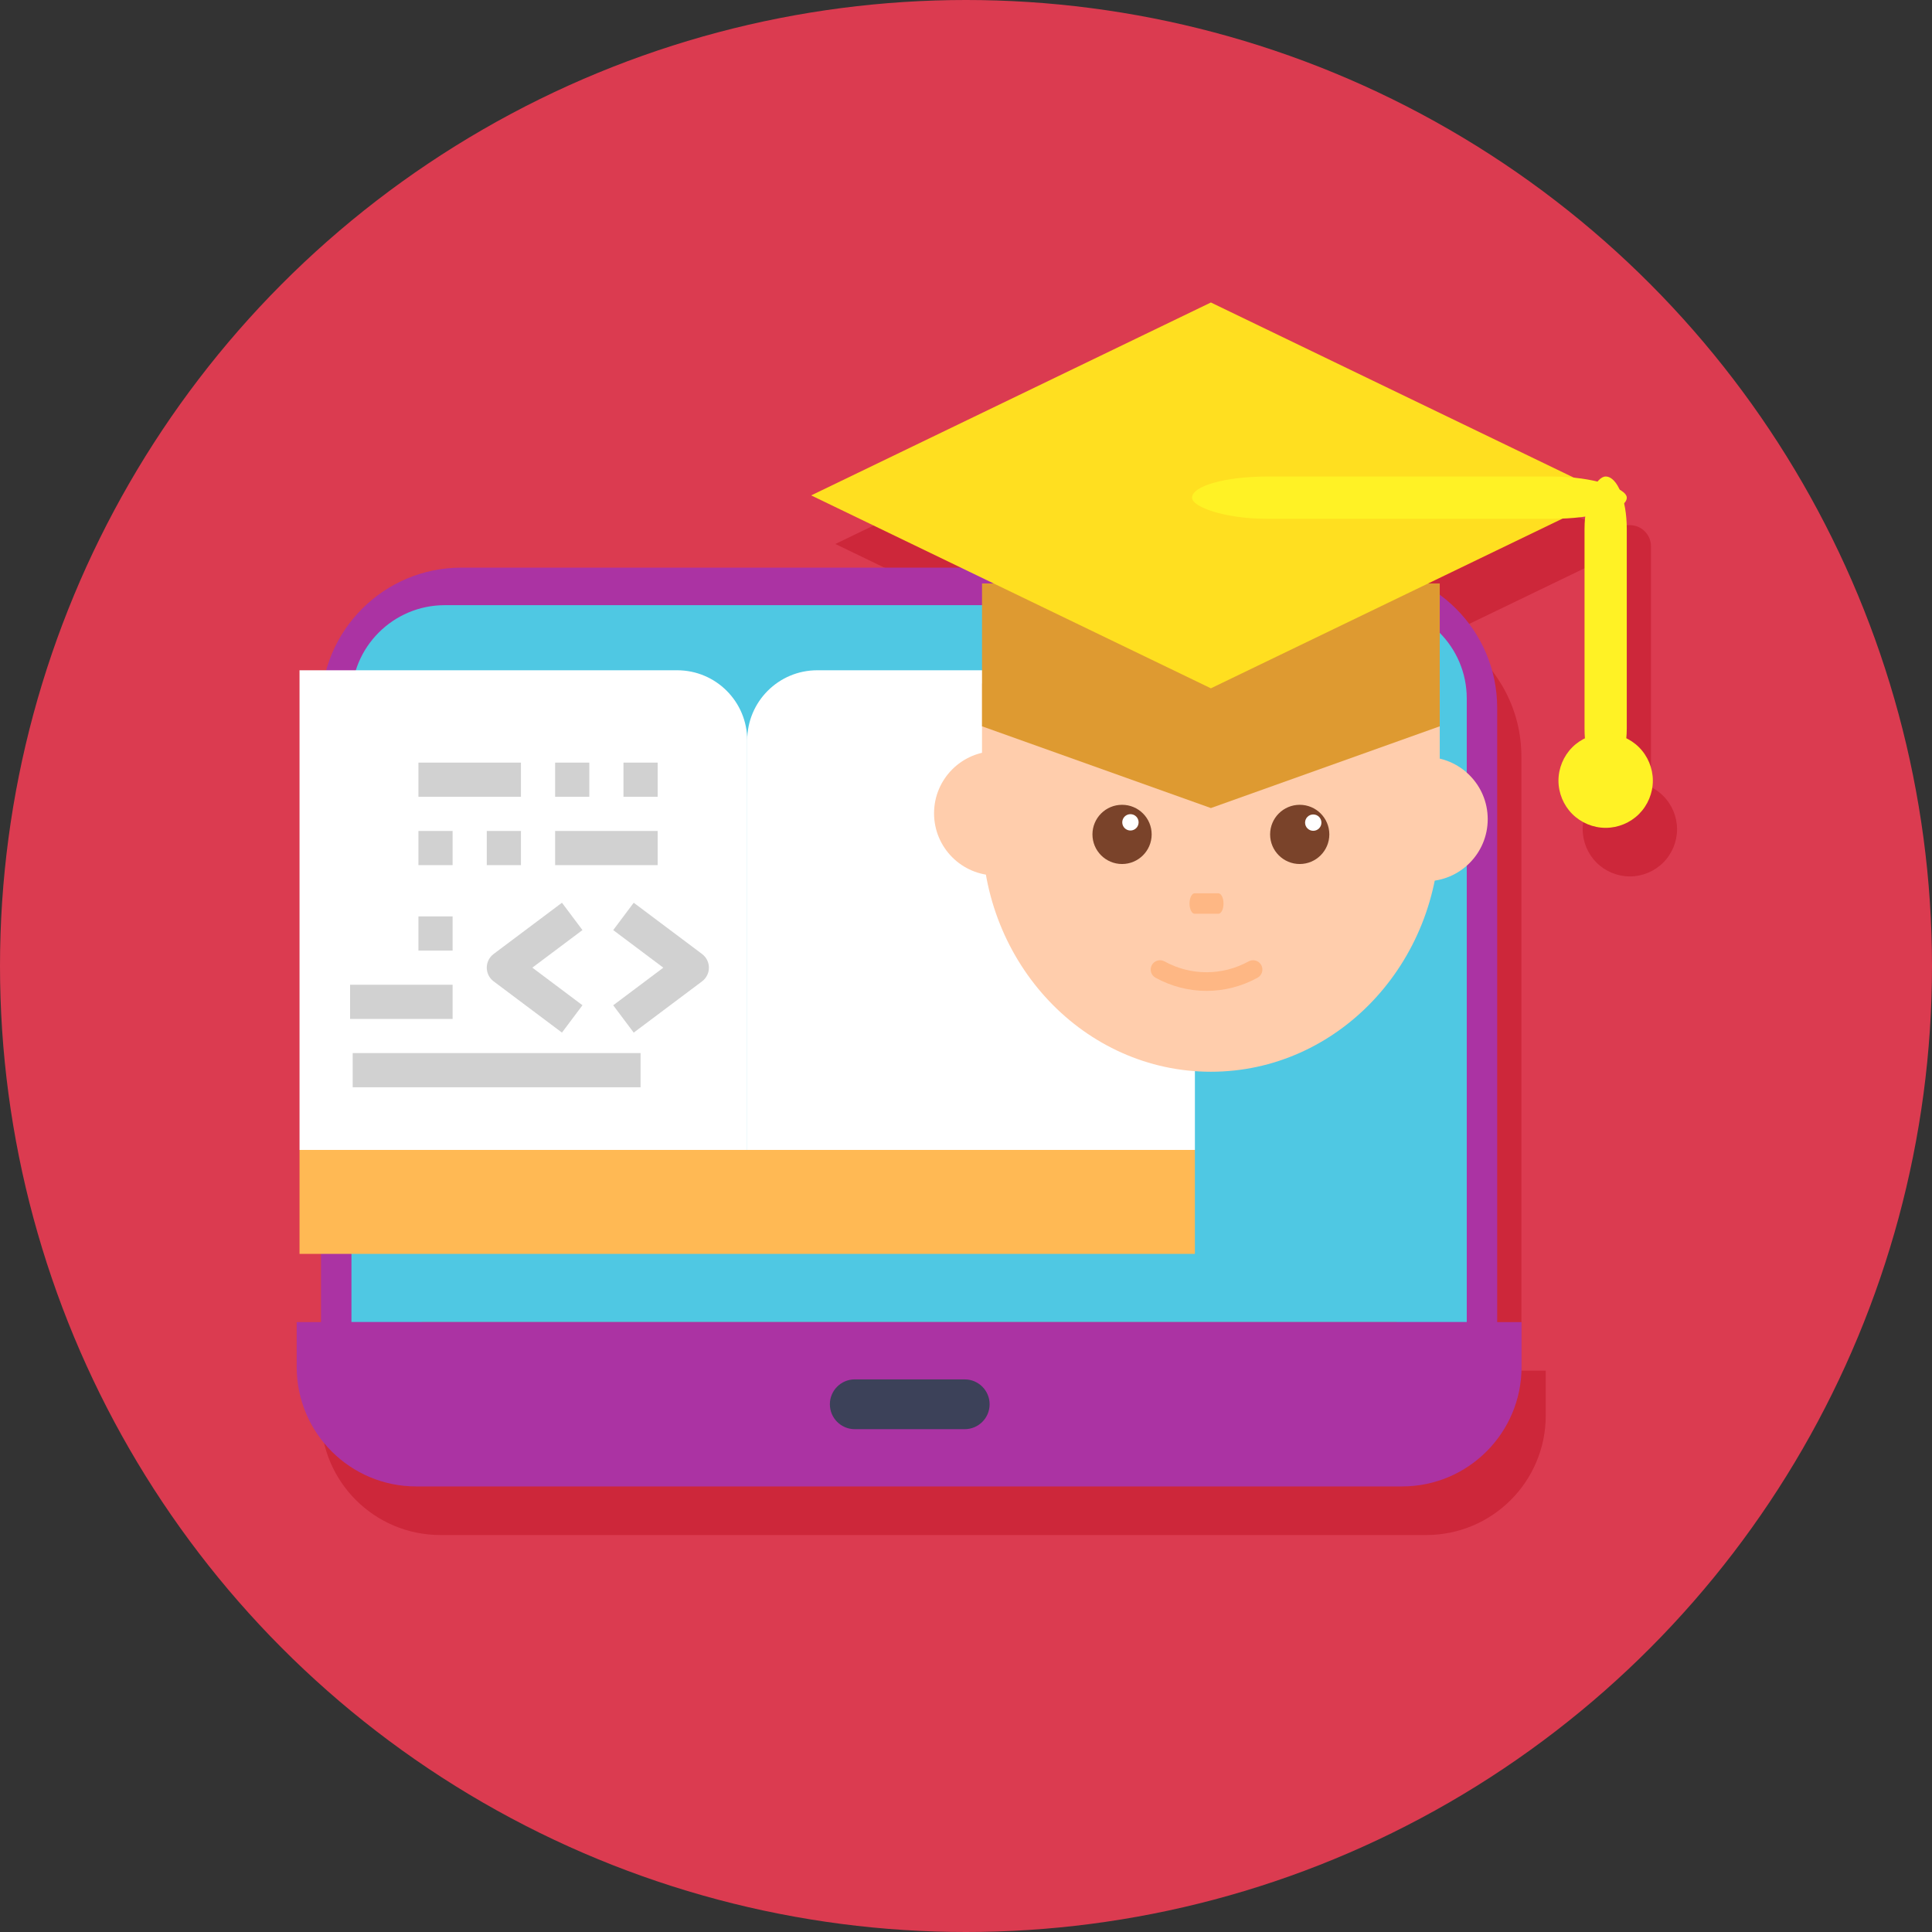 <?xml version="1.0" encoding="UTF-8"?> <svg xmlns="http://www.w3.org/2000/svg" xmlns:xlink="http://www.w3.org/1999/xlink" xml:space="preserve" width="98.883mm" height="98.883mm" version="1.1" style="shape-rendering:geometricPrecision; text-rendering:geometricPrecision; image-rendering:optimizeQuality; fill-rule:evenodd; clip-rule:evenodd" viewBox="0 0 1859.74 1859.74"><rect x="0" y="0" width="1859.74" height="1859.74" fill="#333333" stroke="none"/> <defs> <style type="text/css"> .fil10 {fill:#FFF225} .fil8 {fill:#FFDF20} .fil7 {fill:#DE9A31} .fil13 {fill:#D1D1D1} .fil9 {fill:#3C4159} .fil3 {fill:#4FC8E3} .fil11 {fill:#7A432A} .fil2 {fill:#AB33A3} .fil1 {fill:#CD273A} .fil0 {fill:#DB3B50} .fil12 {fill:#FEB784} .fil5 {fill:#FFB954} .fil6 {fill:#FFCDAC} .fil4 {fill:white} </style> </defs> <g id="Слой_x0020_1">  <circle class="fil0" cx="929.87" cy="929.87" r="929.87"></circle> <path class="fil1" d="M1188.9 337.95l347.18 167.55 32.83 0c11.18,0 20.33,9.15 20.33,20.33l0 231.81c4.34,2.17 8.33,5.02 11.78,8.47 8.46,8.45 13.32,20.17 13.32,32.11 0,11.95 -4.86,23.67 -13.32,32.12 -8.44,8.45 -20.16,13.31 -32.11,13.31 -11.95,0 -23.67,-4.86 -32.12,-13.31 -8.46,-8.45 -13.31,-20.17 -13.31,-32.12 0,-11.95 4.86,-23.67 13.31,-32.11 3.45,-3.45 7.45,-6.31 11.78,-8.47l0 -211.47 -21.56 0 -128.97 62.24 11.16 0 0 10.86c33.52,24.59 55.29,64.26 55.29,109l0 591.17 23.44 0 0 43.14c0,63.53 -51.5,115.03 -115.03,115.03l-948.99 0c-63.53,0 -115.03,-51.5 -115.03,-115.03l0 -43.14 23.43 0 0 -65.7 -20.69 0 0 -100.05 0 -461.72 25.62 0c15.86,-56.98 68.14,-98.8 130.16,-98.8l480.78 0 -144.06 -69.53 384.77 -185.7z"></path> <path class="fil2" d="M309.01 1308.8l0 -627.3c0,-74.6 60.5,-135.1 135.1,-135.1l861.98 0c74.6,0 135.1,60.5 135.1,135.1l0 627.3 -96.91 0 0 -627.3c0,-21.11 -17.09,-38.19 -38.19,-38.19l-861.98 0c-21.11,0 -38.19,17.08 -38.19,38.19l0 627.3 -96.91 0z"></path> <g> <path class="fil3" d="M338.3 1272.67l0 -600.29c0,-49.63 40.23,-89.85 89.85,-89.85l103.07 0 700.96 0 89.87 0c49.63,0 89.85,40.23 89.85,89.85l0 600.29 -1073.61 0zm0 0l0 0 0 0z"></path> </g> <path class="fil4" d="M1150.21 645.2l-363.52 0c-37.23,0 -67.42,30.18 -67.42,67.42l0 0 0 461.72 0 0c0,-37.24 30.18,-67.42 67.42,-67.42l363.52 0 0 -461.72z"></path> <path class="fil4" d="M288.32 645.2l363.52 0c37.23,0 67.42,30.18 67.42,67.42l0 0 0 461.72 0 0c0,-37.24 -30.18,-67.42 -67.42,-67.42l-363.52 0 0 -461.72z"></path> <rect class="fil5" x="288.32" y="1106.91" width="861.88" height="100.07"></rect> <path class="fil2" d="M1038.41 1272.67l426.23 0 0 0 0 43.14c0,63.53 -51.5,115.03 -115.03,115.03l-948.99 0c-63.53,0 -115.03,-51.5 -115.03,-115.03l0 -43.14 426.2 0 326.63 0z"></path> <path class="fil6" d="M1385.9 657.98l0 141.12c0,128.44 -98.63,232.57 -220.31,232.57l0 0c-121.67,0 -220.31,-104.13 -220.31,-232.57l0 -141.12 440.61 0z"></path> <path class="fil6" d="M958.95 842.73l32.52 0 0 -119.66 -32.52 0c-33.04,0 -59.83,26.79 -59.83,59.83l0 0c0,33.04 26.79,59.83 59.83,59.83z"></path> <path class="fil6" d="M1372.25 728.68l-32.51 0 0 119.66 32.51 0c33.04,0 59.83,-26.79 59.83,-59.83l0 0c-0,-33.04 -26.79,-59.83 -59.83,-59.83z"></path> <polygon class="fil7" points="1385.9,561.63 1385.9,699.14 1165.6,777.83 945.29,699.14 945.29,561.63 "></polygon> <polygon class="fil8" points="1550.37,476.87 1165.6,662.57 780.83,476.87 1165.6,291.17 "></polygon> <path class="fil9" d="M928.63 1327.79l-105.84 0c-13.23,0 -23.96,10.73 -23.96,23.96 0,13.23 10.73,23.97 23.96,23.97l105.84 -0c13.23,0 23.97,-10.73 23.97,-23.96 0,-13.23 -10.73,-23.96 -23.97,-23.96z"></path> <rect class="fil10" x="1147.47" y="458.73" width="418.47" height="40.66" rx="71.81" ry="76.23"></rect> <rect class="fil10" transform="matrix(2.98194E-14 -0.742 1.126 1.96488E-14 1525.27 751.449)" width="394.56" height="36.11" rx="67.71" ry="67.71"></rect> <path class="fil10" d="M1545.6 706.02c-11.95,0 -23.67,4.86 -32.12,13.31 -8.45,8.45 -13.31,20.17 -13.31,32.12 0,11.95 4.86,23.67 13.31,32.12 8.45,8.44 20.17,13.31 32.12,13.31 11.95,0 23.67,-4.86 32.11,-13.31 8.45,-8.45 13.32,-20.17 13.32,-32.12 0,-11.95 -4.86,-23.67 -13.32,-32.12 -8.44,-8.45 -20.17,-13.31 -32.11,-13.31z"></path> <g> <path class="fil11" d="M1080.09 831.7c-15.74,0 -28.5,-12.76 -28.5,-28.5 0,-15.74 12.76,-28.5 28.5,-28.5 15.74,0 28.5,12.76 28.5,28.5 -0.02,15.73 -12.77,28.49 -28.5,28.5l-0 0z"></path> <path class="fil11" d="M1251.11 831.7c-15.74,0 -28.5,-12.76 -28.5,-28.5 0,-15.74 12.76,-28.5 28.5,-28.5 15.74,0 28.5,12.76 28.5,28.5 -0.02,15.73 -12.77,28.49 -28.5,28.5z"></path> <path class="fil12" d="M1172.82 879.6l-22.85 0c-2.72,0 -4.93,-4.42 -4.93,-9.86 0,-5.45 2.21,-9.86 4.93,-9.86l22.85 0c2.72,0 4.93,4.42 4.93,9.86 0,5.44 -2.21,9.86 -4.93,9.86l0 0zm0 0z"></path> <path class="fil12" d="M1161.41 953.83c-16.87,0 -33.74,-4.23 -49.12,-12.69 -4.34,-2.38 -5.92,-7.83 -3.53,-12.17 2.39,-4.34 7.83,-5.92 12.17,-3.54 25.35,13.94 55.62,13.94 80.97,0 4.34,-2.38 9.79,-0.8 12.18,3.54 2.39,4.34 0.8,9.79 -3.54,12.17 -15.38,8.46 -32.25,12.69 -49.12,12.69l0 0zm0 0z"></path> <path class="fil4" d="M1096.02 791.58c0,4.35 -3.52,7.87 -7.87,7.87 -4.34,0 -7.87,-3.52 -7.87,-7.87 0,-4.34 3.53,-7.87 7.87,-7.87 4.35,0 7.87,3.53 7.87,7.87zm0 0z"></path> <path class="fil4" d="M1272 791.86c0,4.34 -3.52,7.87 -7.87,7.87 -4.35,0 -7.87,-3.52 -7.87,-7.87 0,-4.35 3.53,-7.87 7.87,-7.87 4.34,0 7.87,3.53 7.87,7.87zm0 0z"></path> </g> <path class="fil13" d="M560.68 895.29l-19.74 -26.32 -65.79 49.34c-1.25,0.93 -2.35,2.04 -3.29,3.29 -5.45,7.27 -3.98,17.58 3.29,23.03l65.79 49.34 19.74 -26.32 -48.24 -36.19 48.24 -36.18z"></path> <path class="fil13" d="M675.81 918.32l-65.79 -49.34 -19.74 26.32 48.24 36.19 -48.24 36.19 19.74 26.32 65.79 -49.34c1.25,-0.93 2.35,-2.04 3.29,-3.29 5.45,-7.27 3.98,-17.58 -3.29,-23.03z"></path> <rect class="fil13" x="402.78" y="734.1" width="98.69" height="32.9"></rect> <rect class="fil13" x="534.36" y="734.1" width="32.9" height="32.9"></rect> <rect class="fil13" x="600.15" y="734.1" width="32.9" height="32.9"></rect> <rect class="fil13" x="534.36" y="799.89" width="98.69" height="32.9"></rect> <rect class="fil13" x="468.57" y="799.89" width="32.9" height="32.9"></rect> <rect class="fil13" x="402.78" y="799.89" width="32.9" height="32.9"></rect> <rect class="fil13" x="402.78" y="882.13" width="32.9" height="32.9"></rect> <rect class="fil13" x="336.99" y="947.92" width="98.69" height="32.9"></rect> <rect class="fil13" x="339.51" y="1013.71" width="277.09" height="32.9"></rect> </g> </svg> 